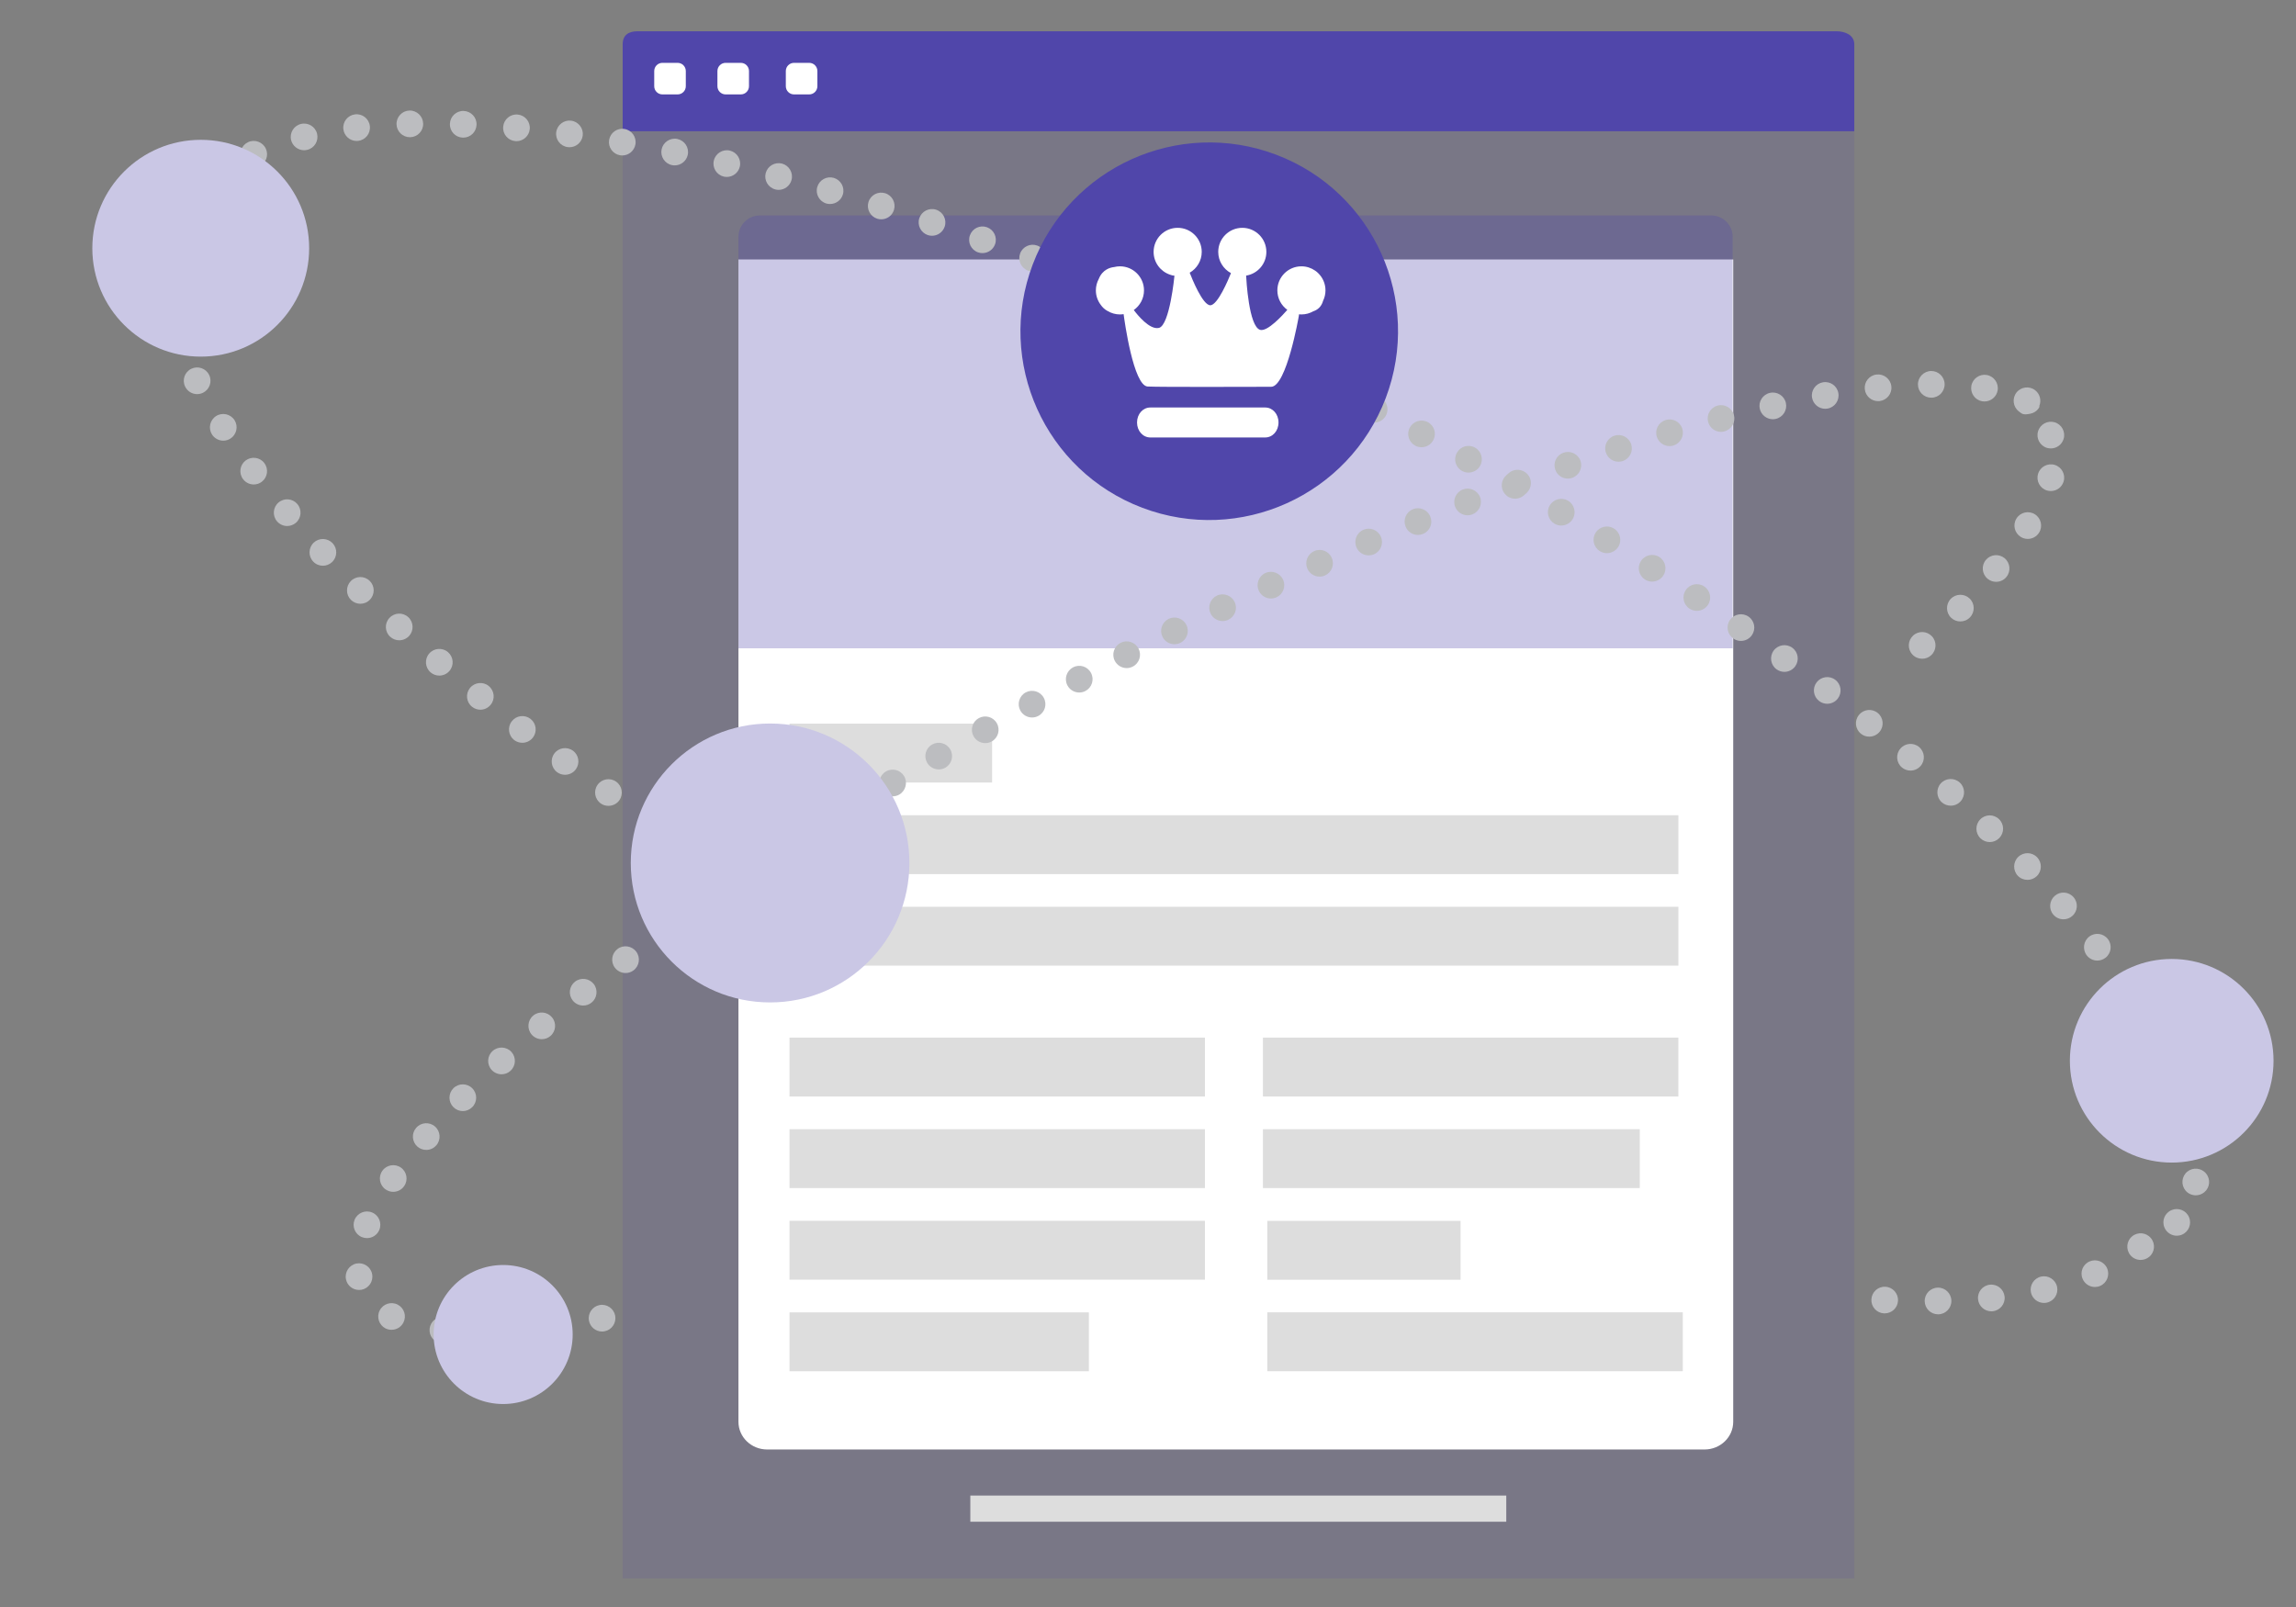 <?xml version="1.0" encoding="utf-8"?>
<!-- Generator: Adobe Illustrator 16.0.0, SVG Export Plug-In . SVG Version: 6.00 Build 0)  -->
<!DOCTYPE svg PUBLIC "-//W3C//DTD SVG 1.1//EN" "http://www.w3.org/Graphics/SVG/1.1/DTD/svg11.dtd">
<svg version="1.1" id="图层_1" xmlns="http://www.w3.org/2000/svg" xmlns:xlink="http://www.w3.org/1999/xlink" x="0px" y="0px"
	 width="200px" height="140px" viewBox="105 80 200 140" enable-background="new 105 80 200 140" xml:space="preserve">
<rect x="105" y="80" width="200" height="140" fill="#808080" stroke="none"/>
<g>
	<path opacity="0.15" fill="#5046AA" enable-background="new    " d="M159.239,91.435h107.284v126.077H159.239V91.435z"/>
	<path fill="#5046AA" d="M264.955,82.723H160.534c-0.79,0-1.294,0.344-1.294,1.134v7.577h107.284v-7.577
		c0-0.79-0.774-1.134-1.564-1.134"/>
</g>
<g>
	<path fill="#FFFFFF" d="M164.739,87.51c0,0.396-0.32,0.715-0.715,0.715h-1.321c-0.396,0-0.715-0.319-0.715-0.715v-1.32
		c0-0.396,0.32-0.715,0.715-0.715h1.321c0.396,0,0.715,0.32,0.715,0.715V87.51"/>
	<path fill="#FFFFFF" d="M170.243,87.51c0,0.396-0.319,0.715-0.715,0.715h-1.32c-0.395,0-0.715-0.319-0.715-0.715v-1.32
		c0-0.396,0.32-0.715,0.715-0.715h1.32c0.396,0,0.715,0.32,0.715,0.715V87.51"/>
	<path fill="#FFFFFF" d="M176.201,87.51c0,0.396-0.319,0.715-0.715,0.715h-1.32c-0.395,0-0.715-0.319-0.715-0.715v-1.32
		c0-0.396,0.32-0.715,0.715-0.715h1.32c0.396,0,0.715,0.32,0.715,0.715V87.51"/>
</g>
<path fill="#FFFFFF" d="M169.327,102.6h86.65v101.266c0,1.333-1.119,2.412-2.5,2.412h-81.651c-1.38,0-2.501-1.079-2.501-2.412V102.6
	"/>
<path opacity="0.3" fill="#5046AA" d="M255.929,136.482h-86.603v-35.845c0-1.031,0.836-1.868,1.867-1.868h82.868
	c1.03,0,1.868,0.836,1.868,1.868L255.929,136.482"/>
<g>
	<path fill="#DDDDDD" d="M173.771,170.395h36.19v5.13h-36.19V170.395z"/>
	<path fill="#DDDDDD" d="M173.771,143.042h17.647v5.129h-17.647V143.042z"/>
	<path fill="#DDDDDD" d="M173.771,151.021h77.431v5.13h-77.431V151.021z"/>
	<path fill="#DDDDDD" d="M173.771,158.997h77.431v5.128h-77.431V158.997z"/>
	<path fill="#DDDDDD" d="M173.771,178.374h36.19v5.129h-36.19V178.374z"/>
	<path fill="#DDDDDD" d="M173.771,186.354h36.19v5.129h-36.19V186.354z"/>
	<path fill="#DDDDDD" d="M173.771,194.333h26.081v5.129h-26.081V194.333z"/>
	<path fill="#DDDDDD" d="M215.012,170.395h36.189v5.13h-36.189V170.395z"/>
	<path fill="#DDDDDD" d="M215.012,178.374h32.825v5.129h-32.825V178.374z"/>
	<path fill="#DDDDDD" d="M215.394,194.328h36.19v5.13h-36.19V194.328z"/>
	<path fill="#DDDDDD" d="M215.394,186.362h16.832v5.129h-16.832V186.362z"/>
	<path fill="#DDDDDD" d="M189.523,210.292h46.686v2.28h-46.686V210.292L189.523,210.292z"/>
</g>
<g>
	<path fill="#BCBDC0" d="M172.531,96.501c0.098,0.028,0.197,0.041,0.295,0.041c0.511,0,0.982-0.343,1.123-0.866
		c0.163-0.623-0.209-1.256-0.826-1.424c-0.623-0.162-1.261,0.209-1.424,0.831C171.537,95.704,171.909,96.337,172.531,96.501"/>
	<path fill="#BCBDC0" d="M181.417,99.055c0.116,0.035,0.231,0.052,0.349,0.052c0.494,0,0.953-0.319,1.104-0.814
		c0.192-0.616-0.151-1.267-0.762-1.458c-0.616-0.192-1.267,0.15-1.458,0.767C180.463,98.213,180.808,98.864,181.417,99.055"/>
	<path fill="#BCBDC0" d="M176.987,97.732c0.104,0.029,0.215,0.041,0.319,0.041c0.505,0,0.97-0.331,1.116-0.836
		c0.18-0.617-0.18-1.261-0.795-1.442c-0.616-0.175-1.261,0.181-1.436,0.796C176.01,96.907,176.372,97.552,176.987,97.732"/>
	<path fill="#BCBDC0" d="M168.042,95.385h0.005c0.087,0.017,0.174,0.029,0.268,0.029c0.523,0,1-0.361,1.128-0.895
		c0.145-0.623-0.238-1.25-0.866-1.4c-0.622-0.146-1.25,0.245-1.395,0.866C167.031,94.611,167.419,95.233,168.042,95.385"/>
	<path fill="#BCBDC0" d="M163.54,94.385c0.076,0.018,0.157,0.023,0.232,0.023c0.541,0,1.023-0.377,1.139-0.923
		c0.128-0.634-0.273-1.244-0.908-1.377c0.005,0,0.005,0,0.005,0c-0.633-0.129-1.249,0.278-1.377,0.908
		C162.504,93.643,162.911,94.259,163.54,94.385"/>
	<path fill="#BCBDC0" d="M194.545,103.575c0.134,0.052,0.272,0.076,0.406,0.076c0.471,0,0.913-0.291,1.087-0.756
		c0.227-0.599-0.076-1.273-0.68-1.5c-0.598-0.221-1.267,0.082-1.494,0.68C193.639,102.68,193.94,103.349,194.545,103.575"/>
	<path fill="#BCBDC0" d="M190.196,101.986c0.129,0.047,0.255,0.063,0.389,0.063c0.476,0,0.923-0.296,1.093-0.772
		c0.215-0.604-0.105-1.267-0.709-1.482c-0.604-0.214-1.267,0.099-1.482,0.709C189.271,101.109,189.586,101.771,190.196,101.986"/>
	<path fill="#BCBDC0" d="M185.82,100.481c0.122,0.041,0.244,0.058,0.366,0.058c0.488,0,0.94-0.309,1.104-0.796
		c0.204-0.61-0.128-1.267-0.739-1.471c-0.61-0.203-1.267,0.129-1.47,0.732C184.878,99.616,185.21,100.273,185.82,100.481"/>
	<path fill="#BCBDC0" d="M128.027,120.343c-0.383-0.512-1.116-0.61-1.627-0.228c-0.512,0.389-0.616,1.116-0.227,1.627
		c0.227,0.303,0.575,0.465,0.93,0.465c0.238,0,0.488-0.075,0.697-0.232c0.512-0.39,0.616-1.117,0.227-1.627V120.343L128.027,120.343
		L128.027,120.343z"/>
	<path fill="#BCBDC0" d="M123.22,112.668c-0.285-0.582-0.976-0.82-1.558-0.54c-0.575,0.279-0.819,0.976-0.535,1.552
		c0.198,0.418,0.616,0.656,1.046,0.656c0.169,0,0.343-0.041,0.506-0.116C123.255,113.936,123.5,113.245,123.22,112.668"/>
	<path fill="#BCBDC0" d="M123.826,116.245c-0.541,0.343-0.703,1.063-0.361,1.604c0.222,0.349,0.599,0.541,0.983,0.541
		c0.215,0,0.43-0.058,0.622-0.18c0.541-0.343,0.703-1.063,0.361-1.604C125.086,116.065,124.365,115.903,123.826,116.245"/>
	<path fill="#BCBDC0" d="M198.863,105.243c0.141,0.051,0.285,0.081,0.425,0.081c0.465,0,0.907-0.279,1.086-0.739
		c0.233-0.598-0.059-1.273-0.656-1.505c-0.599-0.238-1.274,0.052-1.506,0.651C197.976,104.33,198.265,105.004,198.863,105.243"/>
	<path fill="#BCBDC0" d="M121.593,108.531c-0.18-0.616-0.82-0.97-1.441-0.79c-0.616,0.174-0.971,0.825-0.791,1.441
		c0.151,0.505,0.616,0.836,1.116,0.836c0.11,0,0.221-0.018,0.325-0.047C121.418,109.792,121.774,109.147,121.593,108.531"/>
	<path fill="#BCBDC0" d="M123.229,97.141c0.285,0,0.569-0.104,0.79-0.314c0.471-0.436,0.5-1.168,0.064-1.638
		c-0.436-0.471-1.174-0.5-1.645-0.064c-0.47,0.436-0.494,1.168-0.058,1.645C122.607,97.013,122.92,97.141,123.229,97.141"/>
	<path fill="#BCBDC0" d="M120.128,100.816c0.146,0.059,0.296,0.087,0.442,0.087c0.459,0,0.89-0.272,1.075-0.72v0.005
		c0.25-0.593-0.035-1.278-0.628-1.523c-0.593-0.244-1.273,0.035-1.517,0.628C119.25,99.887,119.535,100.566,120.128,100.816"/>
	<path fill="#BCBDC0" d="M119.763,105.445c0.645-0.005,1.156-0.535,1.145-1.174c-0.006-0.64-0.535-1.157-1.174-1.151
		c-0.645,0.012-1.156,0.541-1.15,1.18c0.011,0.639,0.529,1.145,1.162,1.145L119.763,105.445L119.763,105.445z"/>
	<path fill="#BCBDC0" d="M232.354,121.026c0.181,0.099,0.372,0.146,0.564,0.146c0.406,0,0.808-0.215,1.018-0.599
		c0.308-0.564,0.104-1.273-0.459-1.581c-0.564-0.313-1.268-0.104-1.573,0.459C231.587,120.015,231.796,120.719,232.354,121.026"/>
	<path fill="#BCBDC0" d="M248.286,130.484c0.191,0.128,0.412,0.186,0.622,0.186c0.385,0,0.763-0.191,0.982-0.535
		c0.349-0.541,0.192-1.26-0.349-1.609c-0.541-0.343-1.261-0.186-1.604,0.354C247.589,129.42,247.745,130.135,248.286,130.484"/>
	<path fill="#BCBDC0" d="M244.364,128.017c0.191,0.116,0.4,0.175,0.609,0.175c0.39,0,0.772-0.198,0.994-0.553
		c0.337-0.545,0.163-1.261-0.384-1.598c-0.546-0.337-1.261-0.168-1.599,0.378C243.648,126.964,243.816,127.68,244.364,128.017"/>
	<path fill="#BCBDC0" d="M236.402,123.295c0.18,0.104,0.378,0.15,0.575,0.15c0.4,0,0.79-0.208,1.012-0.586
		c0.313-0.558,0.121-1.267-0.437-1.581c-0.558-0.319-1.267-0.128-1.586,0.43C235.647,122.266,235.845,122.975,236.402,123.295"/>
	<path fill="#BCBDC0" d="M252.159,133.018c0.203,0.134,0.424,0.198,0.645,0.198c0.378,0,0.743-0.18,0.971-0.517
		c0.355-0.535,0.208-1.256-0.32-1.609c-0.534-0.361-1.261-0.215-1.615,0.319C251.484,131.942,251.624,132.663,252.159,133.018"/>
	<path fill="#BCBDC0" d="M240.405,125.622c0.182,0.111,0.389,0.163,0.587,0.163c0.401,0,0.784-0.204,1.006-0.569
		c0.325-0.553,0.146-1.267-0.407-1.593c-0.553-0.331-1.266-0.145-1.593,0.407C239.667,124.582,239.853,125.291,240.405,125.622"/>
	<path fill="#BCBDC0" d="M263.464,141.073c0.209,0.163,0.459,0.238,0.703,0.238c0.348,0,0.696-0.157,0.923-0.459
		c0.389-0.512,0.291-1.238-0.222-1.627c-0.504-0.389-1.236-0.291-1.626,0.221C262.853,139.958,262.952,140.684,263.464,141.073"/>
	<path fill="#BCBDC0" d="M203.159,106.979c0.145,0.059,0.296,0.088,0.442,0.088c0.454,0,0.889-0.268,1.075-0.715
		c0.245-0.593-0.035-1.273-0.628-1.523c-0.592-0.245-1.272,0.036-1.522,0.627C202.281,106.049,202.56,106.729,203.159,106.979"/>
	<path fill="#BCBDC0" d="M259.753,138.31c0.203,0.146,0.446,0.222,0.679,0.222c0.361,0,0.715-0.169,0.941-0.477
		c0.379-0.523,0.268-1.25-0.255-1.627c-0.517-0.377-1.244-0.261-1.621,0.255C259.119,137.207,259.234,137.933,259.753,138.31"/>
	<path fill="#BCBDC0" d="M126.609,92.385c-0.582,0.273-0.831,0.965-0.564,1.546c0.198,0.424,0.616,0.668,1.059,0.668
		c0.162,0,0.331-0.035,0.488-0.104c0.582-0.272,0.831-0.965,0.564-1.546C127.882,92.368,127.191,92.112,126.609,92.385"/>
	<path fill="#BCBDC0" d="M211.646,110.666c0.157,0.069,0.321,0.104,0.482,0.104c0.443,0,0.867-0.25,1.06-0.68
		c0.268-0.586,0.006-1.278-0.582-1.54c-0.582-0.267-1.273-0.006-1.534,0.582C210.804,109.712,211.065,110.403,211.646,110.666"/>
	<path fill="#BCBDC0" d="M207.419,108.787c0.149,0.064,0.307,0.099,0.459,0.099c0.454,0,0.877-0.262,1.069-0.703
		c0.256-0.587-0.012-1.273-0.604-1.528c-0.586-0.255-1.272,0.018-1.528,0.604C206.558,107.846,206.832,108.531,207.419,108.787"/>
	<path fill="#BCBDC0" d="M215.855,112.611c0.157,0.075,0.327,0.11,0.495,0.11c0.436,0,0.854-0.244,1.052-0.668
		c0.273-0.575,0.023-1.273-0.559-1.546c0.007,0,0.007,0,0.007,0c-0.582-0.273-1.278-0.024-1.553,0.558
		C215.024,111.64,215.275,112.338,215.855,112.611"/>
	<path fill="#BCBDC0" d="M228.284,118.829c0.173,0.093,0.359,0.134,0.545,0.134c0.411,0,0.813-0.221,1.022-0.616
		c0.302-0.569,0.088-1.273-0.482-1.574c-0.564-0.296-1.268-0.082-1.569,0.488C227.499,117.823,227.714,118.526,228.284,118.829"/>
	<path fill="#BCBDC0" d="M293.428,174.959v-0.005c0.156,0.494,0.615,0.808,1.104,0.808c0.122,0,0.238-0.017,0.36-0.059
		c0.61-0.197,0.947-0.854,0.744-1.464c-0.198-0.61-0.854-0.947-1.465-0.743C293.561,173.692,293.229,174.35,293.428,174.959"/>
	<path fill="#BCBDC0" d="M224.172,116.69c0.169,0.087,0.349,0.128,0.524,0.128c0.425,0,0.83-0.232,1.039-0.634
		c0.29-0.569,0.064-1.273-0.512-1.563c-0.568-0.291-1.266-0.064-1.563,0.505C223.37,115.703,223.597,116.4,224.172,116.69"/>
	<path fill="#BCBDC0" d="M220.029,114.623c0.163,0.075,0.337,0.116,0.512,0.116c0.429,0,0.842-0.239,1.046-0.651
		c0.279-0.576,0.041-1.273-0.534-1.552c0-0.005,0-0.005,0-0.005c-0.576-0.278-1.274-0.041-1.558,0.535
		C219.215,113.64,219.453,114.337,220.029,114.623"/>
	<path fill="#BCBDC0" d="M255.982,135.628c0.204,0.14,0.436,0.208,0.663,0.208c0.372,0,0.733-0.174,0.959-0.5
		c0.367-0.529,0.238-1.249-0.29-1.615c-0.528-0.366-1.25-0.239-1.621,0.285C255.326,134.535,255.46,135.262,255.982,135.628"/>
	<path fill="#BCBDC0" d="M129.26,123.78c-0.488,0.418-0.546,1.151-0.128,1.639c0.232,0.268,0.559,0.407,0.883,0.407
		c0.268,0,0.534-0.093,0.756-0.278c0.488-0.419,0.546-1.151,0.128-1.639C130.479,123.419,129.747,123.361,129.26,123.78"/>
	<path fill="#BCBDC0" d="M282.45,154.688c-0.441-0.466-1.18-0.482-1.646-0.035c-0.458,0.441-0.477,1.18-0.034,1.645
		c0.227,0.238,0.535,0.354,0.843,0.354c0.285,0,0.575-0.104,0.802-0.318C282.881,155.885,282.893,155.152,282.45,154.688"/>
	<path fill="#BCBDC0" d="M278.345,191.92c-0.646,0.064-1.11,0.634-1.04,1.274c0.058,0.599,0.563,1.045,1.157,1.045
		c0.035,0,0.075,0,0.116-0.005c0.639-0.064,1.104-0.634,1.039-1.273C279.548,192.321,278.983,191.856,278.345,191.92"/>
	<path fill="#BCBDC0" d="M282.797,191.215c-0.628,0.14-1.023,0.763-0.884,1.39c0.122,0.541,0.604,0.906,1.134,0.906
		c0.088,0,0.168-0.01,0.256-0.028c0.627-0.14,1.021-0.761,0.882-1.389C284.046,191.471,283.418,191.076,282.797,191.215"/>
	<path fill="#BCBDC0" d="M274.058,148.249c-0.43,0.477-0.389,1.215,0.087,1.645c0.222,0.198,0.5,0.296,0.779,0.296
		c0.32,0,0.634-0.128,0.865-0.384c0.426-0.477,0.39-1.215-0.086-1.639C275.226,147.737,274.487,147.772,274.058,148.249"/>
	<path fill="#BCBDC0" d="M283.983,158.048c-0.482,0.425-0.535,1.157-0.117,1.639c0.232,0.268,0.553,0.401,0.878,0.401
		c0.272,0,0.546-0.093,0.762-0.285c0.489-0.419,0.541-1.156,0.116-1.639C285.203,157.676,284.466,157.623,283.983,158.048"/>
	<path fill="#BCBDC0" d="M272.175,145.082c-0.493-0.413-1.227-0.355-1.638,0.138c-0.419,0.488-0.36,1.221,0.133,1.64
		c0.216,0.18,0.483,0.272,0.75,0.272c0.331,0,0.655-0.14,0.89-0.413c0.412-0.487,0.354-1.22-0.141-1.639
		C272.175,145.081,272.175,145.081,272.175,145.082"/>
	<path fill="#BCBDC0" d="M273.802,192.177c-0.645,0.012-1.157,0.541-1.145,1.18c0.01,0.64,0.529,1.145,1.161,1.145h0.018
		c0.006,0,0.006,0,0.006,0c0.64-0.011,1.15-0.541,1.139-1.178C274.97,192.677,274.441,192.165,273.802,192.177"/>
	<path fill="#BCBDC0" d="M291.027,167.281c0.535-0.354,0.686-1.076,0.338-1.61c-0.35-0.541-1.07-0.692-1.61-0.337
		c-0.535,0.348-0.686,1.068-0.337,1.604v0.006c0.221,0.337,0.599,0.523,0.976,0.523C290.609,167.467,290.83,167.409,291.027,167.281
		"/>
	<path fill="#BCBDC0" d="M287.029,189.89c-0.594,0.25-0.872,0.93-0.616,1.523c0.187,0.441,0.616,0.708,1.069,0.708
		c0.15,0,0.303-0.028,0.454-0.093c0.586-0.249,0.864-0.93,0.615-1.522S287.617,189.641,287.029,189.89"/>
	<path fill="#BCBDC0" d="M293.769,169.793c-0.297-0.576-0.993-0.802-1.563-0.506c-0.575,0.29-0.802,0.988-0.511,1.564
		c0.208,0.4,0.615,0.634,1.039,0.634c0.175,0,0.355-0.042,0.523-0.13C293.833,171.066,294.06,170.362,293.769,169.793"/>
	<path fill="#BCBDC0" d="M295.368,177.979c-0.639,0.041-1.128,0.593-1.087,1.232c0.04,0.615,0.553,1.093,1.162,1.093
		c0.023,0,0.047,0,0.069-0.005c0.64-0.036,1.128-0.588,1.086-1.232C296.56,178.426,296.008,177.938,295.368,177.979"/>
	<path fill="#BCBDC0" d="M286.989,161.597c-0.512,0.389-0.605,1.122-0.216,1.634c0.227,0.295,0.575,0.454,0.924,0.454
		c0.243,0,0.494-0.083,0.708-0.245c0.506-0.389,0.6-1.122,0.21-1.627c-0.39-0.513-1.122-0.604-1.628-0.216"/>
	<path fill="#BCBDC0" d="M290.727,187.706c-0.493,0.405-0.564,1.145-0.156,1.639c0.23,0.278,0.563,0.419,0.895,0.419
		c0.261,0,0.522-0.088,0.743-0.267c0.495-0.407,0.564-1.14,0.151-1.634C291.953,187.369,291.222,187.3,290.727,187.706"/>
	<path fill="#BCBDC0" d="M269.228,192.1c-0.639-0.034-1.185,0.465-1.215,1.104c-0.034,0.64,0.46,1.187,1.105,1.215h0.052
		c0.622,0,1.133-0.482,1.161-1.104C270.361,192.676,269.867,192.129,269.228,192.1"/>
	<path fill="#BCBDC0" d="M278.326,153.361c0.302,0,0.604-0.122,0.832-0.354c0.447-0.466,0.436-1.203-0.03-1.646
		c-0.459-0.447-1.197-0.435-1.638,0.029c-0.448,0.46-0.436,1.197,0.028,1.646C277.745,153.252,278.035,153.361,278.326,153.361"/>
	<path fill="#BCBDC0" d="M146.51,90.874c0.029-0.645-0.471-1.18-1.117-1.209c-0.638-0.023-1.179,0.477-1.202,1.116
		c-0.03,0.646,0.47,1.186,1.116,1.209h0.047C145.975,91.99,146.486,91.501,146.51,90.874"/>
	<path fill="#BCBDC0" d="M138.918,133.839c-0.436,0.471-0.402,1.209,0.075,1.639c0.228,0.205,0.506,0.303,0.784,0.303
		c0.314,0,0.627-0.129,0.861-0.378c0.429-0.476,0.395-1.215-0.083-1.645C140.085,133.328,139.348,133.363,138.918,133.839"/>
	<path fill="#BCBDC0" d="M268.559,142.107c-0.502-0.401-1.233-0.32-1.634,0.18c-0.405,0.5-0.324,1.233,0.175,1.633
		c0.215,0.175,0.47,0.256,0.726,0.256c0.344,0,0.681-0.151,0.913-0.436C269.14,143.24,269.059,142.508,268.559,142.107"/>
	<path fill="#BCBDC0" d="M142.383,136.94c-0.418,0.488-0.36,1.22,0.128,1.639c0.221,0.186,0.487,0.278,0.755,0.278
		c0.331,0,0.657-0.14,0.884-0.407c0.418-0.488,0.36-1.22-0.128-1.638S142.8,136.452,142.383,136.94"/>
	<path fill="#BCBDC0" d="M140.668,89.63c-0.639,0.018-1.145,0.552-1.127,1.197c0.018,0.628,0.535,1.127,1.162,1.127h0.03
		c0.645-0.018,1.15-0.552,1.127-1.191C141.842,90.12,141.307,89.614,140.668,89.63"/>
	<path fill="#BCBDC0" d="M136.065,92.281c0.041,0,0.087-0.006,0.134-0.011c0.64-0.069,1.092-0.651,1.018-1.285
		c-0.07-0.639-0.651-1.098-1.285-1.023c-0.64,0.075-1.099,0.651-1.023,1.291C134.979,91.845,135.484,92.281,136.065,92.281"/>
	<path fill="#BCBDC0" d="M132.619,91.647c-0.157-0.623-0.784-1-1.407-0.849c-0.627,0.157-1.005,0.784-0.854,1.407
		c0.133,0.529,0.609,0.883,1.132,0.883c0.088,0,0.187-0.011,0.278-0.035C132.393,92.903,132.771,92.27,132.619,91.647"/>
	<path fill="#BCBDC0" d="M132.327,127.275c-0.465,0.442-0.488,1.18-0.046,1.645c0.227,0.244,0.535,0.366,0.843,0.366
		c0.291,0,0.575-0.105,0.802-0.319c0.465-0.441,0.488-1.174,0.046-1.645C133.53,126.857,132.792,126.834,132.327,127.275"/>
	<path fill="#BCBDC0" d="M135.558,130.623c-0.447,0.459-0.442,1.197,0.018,1.645c0.227,0.221,0.523,0.331,0.813,0.331
		c0.303,0,0.604-0.116,0.831-0.354c0.448-0.459,0.442-1.192-0.017-1.64C136.743,130.151,136.005,130.164,135.558,130.623"/>
	<path fill="#BCBDC0" d="M158.669,148.096c-0.529-0.372-1.255-0.244-1.622,0.285c-0.366,0.523-0.238,1.249,0.286,1.615
		c0.204,0.146,0.436,0.208,0.662,0.208c0.372,0,0.733-0.168,0.96-0.493C159.32,149.188,159.192,148.462,158.669,148.096"/>
	<path fill="#BCBDC0" d="M160.35,92.578c0.11-0.633-0.314-1.233-0.948-1.342c-0.628-0.111-1.232,0.314-1.342,0.947
		s0.313,1.232,0.947,1.343c0.069,0.011,0.134,0.018,0.198,0.018C159.762,93.542,160.25,93.141,160.35,92.578"/>
	<path fill="#BCBDC0" d="M154.761,90.514c-0.634-0.087-1.22,0.36-1.308,0.994c-0.088,0.64,0.36,1.227,1,1.307
		c0.051,0.011,0.104,0.011,0.156,0.011c0.569,0,1.069-0.418,1.151-1.006C155.841,91.189,155.4,90.602,154.761,90.514"/>
	<path fill="#BCBDC0" d="M147.572,139.761c-0.494-0.402-1.227-0.326-1.633,0.174c-0.401,0.5-0.326,1.232,0.174,1.633
		c0.216,0.174,0.471,0.262,0.732,0.262c0.337,0,0.674-0.151,0.899-0.436c0.407-0.5,0.326-1.227-0.174-1.633"/>
	<path fill="#BCBDC0" d="M149.989,92.299c0.593,0,1.099-0.454,1.157-1.053c0.058-0.645-0.412-1.209-1.052-1.267
		c-0.639-0.059-1.203,0.413-1.261,1.053c-0.064,0.639,0.406,1.202,1.046,1.26C149.914,92.299,149.953,92.299,149.989,92.299"/>
	<path fill="#BCBDC0" d="M151.207,142.623c-0.511-0.388-1.237-0.296-1.627,0.216c-0.396,0.511-0.296,1.237,0.209,1.633
		c0.215,0.163,0.465,0.238,0.708,0.238c0.349,0,0.692-0.156,0.924-0.454C151.811,143.745,151.718,143.019,151.207,142.623"/>
	<path fill="#BCBDC0" d="M154.909,145.4c-0.523-0.378-1.25-0.268-1.627,0.249c-0.378,0.518-0.268,1.243,0.25,1.627
		c0.209,0.151,0.447,0.222,0.686,0.222c0.36,0,0.71-0.162,0.941-0.476C155.536,146.504,155.426,145.777,154.909,145.4"/>
	<path fill="#BCBDC0" d="M294.159,185.423c-0.593,0.25-0.872,0.93-0.616,1.522c0.188,0.442,0.616,0.71,1.07,0.71
		c0.15,0,0.302-0.029,0.453-0.093c0.587-0.25,0.867-0.93,0.615-1.522C295.434,185.447,294.748,185.173,294.159,185.423"/>
	<path fill="#BCBDC0" d="M295.529,182.076c-0.493,0.405-0.563,1.145-0.156,1.638c0.231,0.279,0.564,0.42,0.896,0.42
		c0.262,0,0.523-0.088,0.743-0.268c0.494-0.406,0.564-1.138,0.151-1.633C296.757,181.739,296.024,181.669,295.529,182.076"/>
	<path fill="#BCBDC0" d="M147.905,171.567c-0.476,0.429-0.511,1.162-0.082,1.639c0.232,0.255,0.546,0.384,0.866,0.384
		c0.279,0,0.559-0.099,0.779-0.303c0.476-0.43,0.511-1.169,0.082-1.645C149.119,171.171,148.38,171.132,147.905,171.567"/>
	<path fill="#BCBDC0" d="M152.941,170.26c0.488-0.412,0.553-1.146,0.14-1.633c-0.413-0.495-1.146-0.559-1.639-0.146
		c-0.488,0.412-0.552,1.146-0.139,1.639c0.228,0.271,0.559,0.413,0.889,0.413C152.459,170.533,152.721,170.445,152.941,170.26"/>
	<path fill="#BCBDC0" d="M152.703,194.428c-0.64,0.081-1.086,0.662-1.006,1.302c0.076,0.586,0.575,1.011,1.151,1.011
		c0.053,0,0.105,0,0.151-0.006c0.639-0.088,1.087-0.668,1.005-1.308C153.917,194.794,153.337,194.346,152.703,194.428"/>
	<path fill="#BCBDC0" d="M156.714,165.718c-0.401-0.5-1.127-0.587-1.633-0.191c-0.505,0.401-0.593,1.127-0.191,1.633
		c0.227,0.29,0.568,0.442,0.912,0.442c0.25,0,0.506-0.082,0.721-0.25C157.022,166.955,157.11,166.223,156.714,165.718"/>
	<path fill="#BCBDC0" d="M143.708,194.724c-0.639-0.075-1.214,0.389-1.284,1.029c-0.07,0.633,0.389,1.208,1.029,1.277
		c0.041,0.006,0.088,0.006,0.128,0.006c0.586,0,1.087-0.436,1.156-1.035C144.807,195.369,144.347,194.795,143.708,194.724"/>
	<path fill="#BCBDC0" d="M148.17,194.832c-0.64,0.023-1.14,0.569-1.11,1.209c0.03,0.628,0.541,1.117,1.162,1.117
		c0.018,0,0.036,0,0.048-0.007c0.646-0.023,1.139-0.568,1.116-1.209C149.355,195.303,148.815,194.803,148.17,194.832"/>
	<path fill="#BCBDC0" d="M143.003,179.785c0.424-0.488,0.372-1.221-0.111-1.646c-0.482-0.419-1.22-0.372-1.638,0.117
		c-0.425,0.481-0.372,1.214,0.11,1.638c0.221,0.191,0.494,0.285,0.768,0.285c0.319,0,0.645-0.133,0.872-0.4V179.785"/>
	<path fill="#BCBDC0" d="M144.494,174.807c-0.454,0.454-0.454,1.192,0,1.646c0.227,0.228,0.523,0.343,0.82,0.343
		c0.296,0,0.593-0.115,0.82-0.343c0.459-0.454,0.459-1.191,0-1.646C145.679,174.354,144.947,174.354,144.494,174.807"/>
	<path fill="#BCBDC0" d="M160.422,162.909c-0.389-0.517-1.116-0.622-1.627-0.238c-0.517,0.39-0.622,1.116-0.238,1.628
		c0.232,0.308,0.582,0.47,0.936,0.47c0.238,0,0.483-0.074,0.692-0.231C160.7,164.153,160.805,163.421,160.422,162.909"/>
	<path fill="#BCBDC0" d="M202.615,136c0,0.006,0,0.006,0,0.006c-0.569,0.285-0.802,0.988-0.512,1.558
		c0.209,0.407,0.616,0.639,1.04,0.639c0.175,0,0.355-0.041,0.524-0.128c0.575-0.291,0.802-0.988,0.511-1.564
		C203.888,135.943,203.191,135.71,202.615,136"/>
	<path fill="#BCBDC0" d="M206.794,133.916c-0.576,0.285-0.813,0.982-0.534,1.558c0.203,0.412,0.615,0.651,1.047,0.651
		c0.168,0,0.348-0.041,0.511-0.123c0.575-0.278,0.813-0.976,0.528-1.552C208.066,133.875,207.369,133.637,206.794,133.916"/>
	<path fill="#BCBDC0" d="M139.92,181.717c-0.528-0.366-1.256-0.238-1.621,0.29c-0.366,0.523-0.239,1.25,0.291,1.615
		c0.203,0.14,0.436,0.209,0.662,0.209c0.366,0,0.733-0.174,0.953-0.5C140.572,182.809,140.443,182.083,139.92,181.717"/>
	<path fill="#BCBDC0" d="M198.473,138.14c-0.568,0.297-0.791,1-0.494,1.569c0.208,0.396,0.609,0.622,1.029,0.622
		c0.186,0,0.366-0.041,0.541-0.133c0.569-0.296,0.79-1,0.488-1.569C199.74,138.058,199.042,137.837,198.473,138.14"/>
	<path fill="#BCBDC0" d="M210.999,131.89c-0.582,0.278-0.824,0.971-0.552,1.552c0.197,0.419,0.616,0.663,1.052,0.663
		c0.163,0,0.337-0.035,0.494-0.111c0.582-0.278,0.832-0.97,0.553-1.552C212.271,131.866,211.58,131.616,210.999,131.89"/>
	<path fill="#BCBDC0" d="M190.825,144.739c0.192,0,0.383-0.046,0.563-0.145c0.559-0.314,0.762-1.018,0.447-1.581
		c-0.308-0.558-1.017-0.762-1.58-0.447c-0.559,0.308-0.762,1.018-0.447,1.58C190.017,144.524,190.412,144.739,190.825,144.739"/>
	<path fill="#BCBDC0" d="M139.637,193.655c-0.575-0.291-1.273-0.065-1.563,0.511c-0.291,0.568-0.064,1.267,0.505,1.563
		c0.168,0.081,0.349,0.121,0.529,0.121c0.425,0,0.831-0.231,1.034-0.634C140.434,194.642,140.206,193.945,139.637,193.655"/>
	<path fill="#BCBDC0" d="M186.773,147.031c0.198,0,0.395-0.047,0.575-0.151c0.559-0.319,0.75-1.035,0.43-1.587
		c-0.319-0.559-1.029-0.75-1.587-0.43c-0.558,0.319-0.75,1.028-0.43,1.587C185.976,146.822,186.372,147.031,186.773,147.031"/>
	<path fill="#BCBDC0" d="M280.851,115.836c0.297,0.227,0.369,0.332,1,0.208c0.63-0.123,0.885-0.688,0.784-0.663
		c0.203-0.476,0.075-1.046-0.354-1.383c-0.505-0.396-1.238-0.302-1.634,0.204C280.259,114.709,280.346,115.441,280.851,115.836"/>
	<path fill="#BCBDC0" d="M194.905,142.507c0.186,0,0.373-0.046,0.546-0.139c0.569-0.302,0.779-1.011,0.471-1.574
		c-0.302-0.564-1.005-0.773-1.575-0.471c-0.564,0.302-0.773,1.011-0.471,1.575C194.086,142.285,194.486,142.507,194.905,142.507"/>
	<path fill="#BCBDC0" d="M137.414,190.99c-0.122-0.628-0.738-1.035-1.365-0.913c-0.628,0.129-1.04,0.739-0.913,1.372
		c0-0.007,0-0.007,0-0.007c0.11,0.559,0.592,0.937,1.139,0.937c0.075,0,0.15-0.006,0.227-0.018c0.627-0.128,1.04-0.738,0.913-1.366
		V190.99"/>
	<path fill="#BCBDC0" d="M163.248,162.02c0.233,0,0.471-0.069,0.675-0.215c0.522-0.372,0.645-1.099,0.267-1.62
		c-0.372-0.524-1.099-0.646-1.622-0.269c-0.523,0.372-0.64,1.1-0.268,1.616C162.527,161.852,162.882,162.02,163.248,162.02"/>
	<path fill="#BCBDC0" d="M167.063,159.354c0.227,0,0.454-0.069,0.656-0.204c0.53-0.365,0.663-1.085,0.303-1.615
		c-0.366-0.528-1.087-0.668-1.622-0.301c-0.529,0.359-0.663,1.086-0.296,1.614C166.324,159.176,166.69,159.354,167.063,159.354"/>
	<path fill="#BCBDC0" d="M182.756,149.376c0.203,0,0.407-0.052,0.593-0.162c0.546-0.33,0.733-1.047,0.407-1.598
		c-0.331-0.552-1.04-0.732-1.593-0.401c-0.553,0.326-0.738,1.04-0.407,1.594C181.972,149.168,182.361,149.376,182.756,149.376"/>
	<path fill="#BCBDC0" d="M137.414,185.63c-0.593-0.248-1.274,0.036-1.523,0.628c-0.244,0.593,0.035,1.273,0.633,1.518
		c0.146,0.057,0.297,0.087,0.442,0.087c0.459,0,0.889-0.268,1.075-0.715C138.286,186.555,138.007,185.875,137.414,185.63"/>
	<path fill="#BCBDC0" d="M178.771,151.78c0.209,0,0.419-0.059,0.61-0.175c0.546-0.336,0.715-1.052,0.383-1.598
		c-0.337-0.547-1.052-0.715-1.598-0.384c-0.552,0.337-0.721,1.052-0.383,1.599C177.998,151.583,178.382,151.78,178.771,151.78"/>
	<path fill="#BCBDC0" d="M170.917,156.763c0.221,0,0.442-0.064,0.639-0.191c0.535-0.354,0.686-1.076,0.331-1.61
		c-0.354-0.541-1.075-0.686-1.609-0.331c-0.535,0.349-0.686,1.069-0.332,1.61C170.167,156.576,170.539,156.763,170.917,156.763"/>
	<path fill="#BCBDC0" d="M174.826,154.238c0.215,0,0.43-0.059,0.623-0.181c0.546-0.343,0.703-1.063,0.36-1.604
		c-0.343-0.541-1.063-0.703-1.603-0.36c-0.541,0.349-0.703,1.063-0.361,1.604C174.065,154.046,174.443,154.238,174.826,154.238"/>
	<path fill="#BCBDC0" d="M157.228,193.695c-0.628,0.121-1.046,0.726-0.924,1.361c0.104,0.558,0.593,0.946,1.139,0.946
		c0.075,0,0.145-0.007,0.221-0.023c0.627-0.116,1.04-0.727,0.923-1.361c-0.123-0.627-0.727-1.039-1.361-0.923"/>
	<path fill="#BCBDC0" d="M265.135,114.246c-0.111-0.633-0.709-1.052-1.343-0.941s-1.06,0.715-0.947,1.343
		c0.099,0.564,0.592,0.965,1.145,0.965c0.064,0,0.134-0.006,0.203-0.018C264.827,115.483,265.245,114.879,265.135,114.246"/>
	<path fill="#BCBDC0" d="M268.595,114.947c0.041,0,0.082-0.005,0.128-0.005c0.64-0.076,1.099-0.646,1.029-1.285
		c-0.07-0.64-0.646-1.099-1.285-1.029c-0.639,0.069-1.098,0.645-1.028,1.278C267.502,114.506,268.008,114.947,268.595,114.947"/>
	<path fill="#BCBDC0" d="M260.565,115.104c-0.14-0.627-0.763-1.018-1.389-0.877c-0.628,0.139-1.023,0.762-0.884,1.383
		c0.122,0.546,0.605,0.913,1.14,0.913c0.081,0,0.168-0.011,0.249-0.029C260.31,116.354,260.704,115.732,260.565,115.104"/>
	<path fill="#BCBDC0" d="M254.621,115.333c-0.627,0.164-0.993,0.796-0.831,1.418c0.135,0.523,0.604,0.872,1.121,0.872
		c0.099,0,0.199-0.011,0.297-0.041c0.615-0.162,0.988-0.796,0.832-1.417C255.876,115.542,255.237,115.17,254.621,115.333"/>
	<path fill="#BCBDC0" d="M271.646,135.372c-0.471,0.441-0.501,1.174-0.064,1.644c0.231,0.25,0.541,0.373,0.854,0.373
		c0.285,0,0.563-0.099,0.789-0.309c0.471-0.436,0.501-1.173,0.064-1.645C272.849,134.965,272.116,134.936,271.646,135.372"/>
	<path fill="#BCBDC0" d="M279.01,114.017c0.108-0.628-0.309-1.232-0.942-1.348c-0.633-0.11-1.236,0.314-1.348,0.941
		c-0.11,0.634,0.309,1.238,0.941,1.349c0.069,0.011,0.14,0.017,0.203,0.017C278.417,114.976,278.91,114.58,279.01,114.017"/>
	<path fill="#BCBDC0" d="M282.258,124.805c-0.543-0.343-1.262-0.186-1.604,0.36c-0.345,0.541-0.18,1.261,0.36,1.604
		c0.191,0.122,0.406,0.18,0.622,0.18c0.385,0,0.763-0.191,0.981-0.54C282.961,125.868,282.798,125.147,282.258,124.805"/>
	<path fill="#BCBDC0" d="M283.979,120.5c-0.616-0.181-1.268,0.168-1.447,0.784c-0.188,0.616,0.162,1.261,0.778,1.447
		c0.11,0.029,0.227,0.048,0.332,0.048c0.505,0,0.964-0.326,1.116-0.832C284.942,121.336,284.595,120.686,283.979,120.5"/>
	<path fill="#BCBDC0" d="M277.984,128.781c-0.412,0.494-0.343,1.227,0.151,1.639c0.214,0.18,0.477,0.268,0.738,0.268
		c0.338,0,0.668-0.139,0.896-0.418c0.413-0.495,0.342-1.227-0.151-1.64C279.124,128.223,278.392,128.292,277.984,128.781"/>
	<path fill="#BCBDC0" d="M274.93,132.168c-0.448,0.459-0.437,1.197,0.022,1.645c0.227,0.221,0.518,0.326,0.809,0.326
		c0.308,0,0.608-0.116,0.837-0.354c0.446-0.459,0.436-1.197-0.023-1.639C276.109,131.698,275.377,131.709,274.93,132.168"/>
	<path fill="#BCBDC0" d="M250.105,116.587c-0.615,0.18-0.97,0.825-0.79,1.441c0.151,0.505,0.61,0.836,1.116,0.836
		c0.11,0,0.216-0.017,0.326-0.046c0.616-0.186,0.971-0.831,0.79-1.448C251.367,116.755,250.722,116.406,250.105,116.587"/>
	<path fill="#BCBDC0" d="M273.218,112.321c-0.64,0.012-1.156,0.535-1.15,1.181c0.006,0.634,0.522,1.145,1.162,1.145
		c0.006,0,0.006,0,0.011,0c0.646-0.005,1.157-0.528,1.151-1.175C274.387,112.833,273.862,112.316,273.218,112.321"/>
	<path fill="#BCBDC0" d="M238.285,121.691c-0.222-0.604-0.89-0.913-1.494-0.692c-0.604,0.222-0.913,0.89-0.692,1.494
		c0.175,0.471,0.616,0.762,1.094,0.762c0.134,0,0.268-0.023,0.401-0.075C238.192,122.963,238.506,122.295,238.285,121.691"/>
	<path fill="#BCBDC0" d="M225.291,126.768c-0.25-0.593-0.93-0.866-1.522-0.616c-0.592,0.25-0.866,0.936-0.615,1.523
		c0.185,0.448,0.615,0.709,1.068,0.709c0.15,0,0.303-0.029,0.454-0.093C225.269,128.04,225.541,127.36,225.291,126.768"/>
	<path fill="#BCBDC0" d="M229.591,125.006c-0.238-0.599-0.918-0.883-1.511-0.645c-0.601,0.244-0.884,0.918-0.64,1.516
		c0.179,0.454,0.614,0.727,1.075,0.727c0.145,0,0.297-0.029,0.437-0.087C229.55,126.274,229.835,125.6,229.591,125.006"/>
	<path fill="#BCBDC0" d="M215.227,129.922c-0.006,0-0.006,0-0.006,0c-0.582,0.267-0.836,0.959-0.569,1.54
		c0.198,0.43,0.615,0.68,1.059,0.68c0.162,0,0.325-0.035,0.482-0.104c0.581-0.268,0.837-0.96,0.575-1.54
		C216.5,129.916,215.809,129.654,215.227,129.922"/>
	<path fill="#BCBDC0" d="M219.481,128.008c-0.586,0.261-0.854,0.947-0.599,1.534c0.192,0.436,0.622,0.692,1.064,0.692
		c0.161,0,0.319-0.03,0.469-0.099c0.587-0.261,0.855-0.947,0.592-1.534C220.755,128.013,220.069,127.747,219.481,128.008"/>
	<path fill="#BCBDC0" d="M246.34,120.172c0.611-0.198,0.947-0.849,0.75-1.464c-0.192-0.61-0.849-0.947-1.458-0.75
		c-0.61,0.191-0.947,0.849-0.75,1.458c0.158,0.495,0.61,0.808,1.104,0.808C246.103,120.225,246.226,120.207,246.34,120.172"/>
	<path fill="#BCBDC0" d="M241.951,121.632c0.604-0.209,0.93-0.872,0.722-1.481c-0.209-0.604-0.873-0.924-1.477-0.715
		c-0.609,0.208-0.93,0.866-0.721,1.476c0.162,0.483,0.616,0.785,1.099,0.785C241.696,121.697,241.823,121.673,241.951,121.632"/>
	<path fill="#BCBDC0" d="M233.927,123.313c-0.232-0.599-0.908-0.899-1.505-0.669c-0.6,0.233-0.896,0.908-0.668,1.505
		c0.179,0.459,0.621,0.744,1.086,0.744c0.14,0,0.278-0.024,0.418-0.082C233.856,124.58,234.152,123.913,233.927,123.313"/>
	<path fill="#BCBDC0" d="M283.979,116.789c-0.616-0.18-1.268,0.169-1.447,0.785c-0.188,0.616,0.162,1.26,0.778,1.447
		c0.11,0.029,0.227,0.046,0.332,0.046c0.505,0,0.964-0.325,1.116-0.831C284.942,117.626,284.595,116.975,283.979,116.789"/>
</g>
<path fill="#5046AA" d="M216.162,93.476c-8.491-3.212-17.982,1.07-21.203,9.564c-3.217,8.495,1.058,17.985,9.548,21.198
	s17.98-1.07,21.203-9.564C228.928,106.179,224.651,96.688,216.162,93.476"/>
<circle fill="#CAC7E5" cx="294.173" cy="172.413" r="8.87"/>
<ellipse fill="#CAC7E5" cx="172.081" cy="155.181" rx="12.135" ry="12.149"/>
<circle fill="#CAC7E5" cx="148.829" cy="196.261" r="6.056"/>
<circle fill="#CAC7E5" cx="122.486" cy="101.625" r="9.444"/>
<g>
	<path fill="#FFFFFF" d="M215.214,115.501h-10.015c-0.637,0-1.154,0.563-1.154,1.305c0,0.741,0.518,1.305,1.154,1.305h10.015
		c0.637,0,1.154-0.563,1.154-1.305C216.368,116.065,215.851,115.501,215.214,115.501z"/>
	<path fill="#FFFFFF" d="M219.818,103.79c-0.076-0.077-0.161-0.149-0.26-0.213c-0.339-0.236-0.75-0.375-1.194-0.375
		c-1.157,0-2.096,0.938-2.096,2.096c0,0.698,0.343,1.315,0.868,1.696c-0.369,0.426-1.723,1.925-2.366,1.743
		c-0.991-0.281-1.207-4.404-1.223-4.726c0.999-0.16,1.763-1.023,1.763-2.067c0-1.157-0.938-2.096-2.096-2.096
		s-2.096,0.938-2.096,2.096c0,0.801,0.449,1.496,1.109,1.849c-0.233,0.583-1.168,2.809-1.805,2.801
		c-0.659-0.008-1.592-2.322-1.791-2.836c0.627-0.363,1.049-1.038,1.049-1.814c0-1.157-0.938-2.096-2.096-2.096
		s-2.096,0.938-2.096,2.096c0,0.921,0.595,1.701,1.42,1.982c0.119,0.048,0.25,0.082,0.396,0.095c0,0-0.411,4.318-1.352,4.545
		c-0.806,0.194-1.875-1.134-2.191-1.557c0.537-0.379,0.889-1.004,0.889-1.712c0-1.158-0.938-2.096-2.096-2.096
		c-0.176,0-0.346,0.024-0.509,0.065c-0.31,0.031-1.007,0.198-1.34,1.045c-0.157,0.293-0.247,0.629-0.247,0.986
		c0,0.478,0.162,0.917,0.432,1.27c0.141,0.203,0.334,0.394,0.602,0.534c0.313,0.184,0.675,0.292,1.063,0.292
		c0.109,0,0.215-0.011,0.319-0.027c0.075,0.573,0.858,6.245,2.095,6.307c1.163,0.059,9.312,0.023,10.755,0.023
		c1.344,0,2.409-6.146,2.409-6.146l0.021-0.168c0.068,0.007,0.139,0.011,0.209,0.011c0.378,0,0.73-0.101,1.036-0.275
		c0.364-0.122,0.704-0.384,0.851-0.912c0.133-0.275,0.209-0.583,0.209-0.908C220.46,104.705,220.214,104.171,219.818,103.79z"/>
</g>
</svg>
